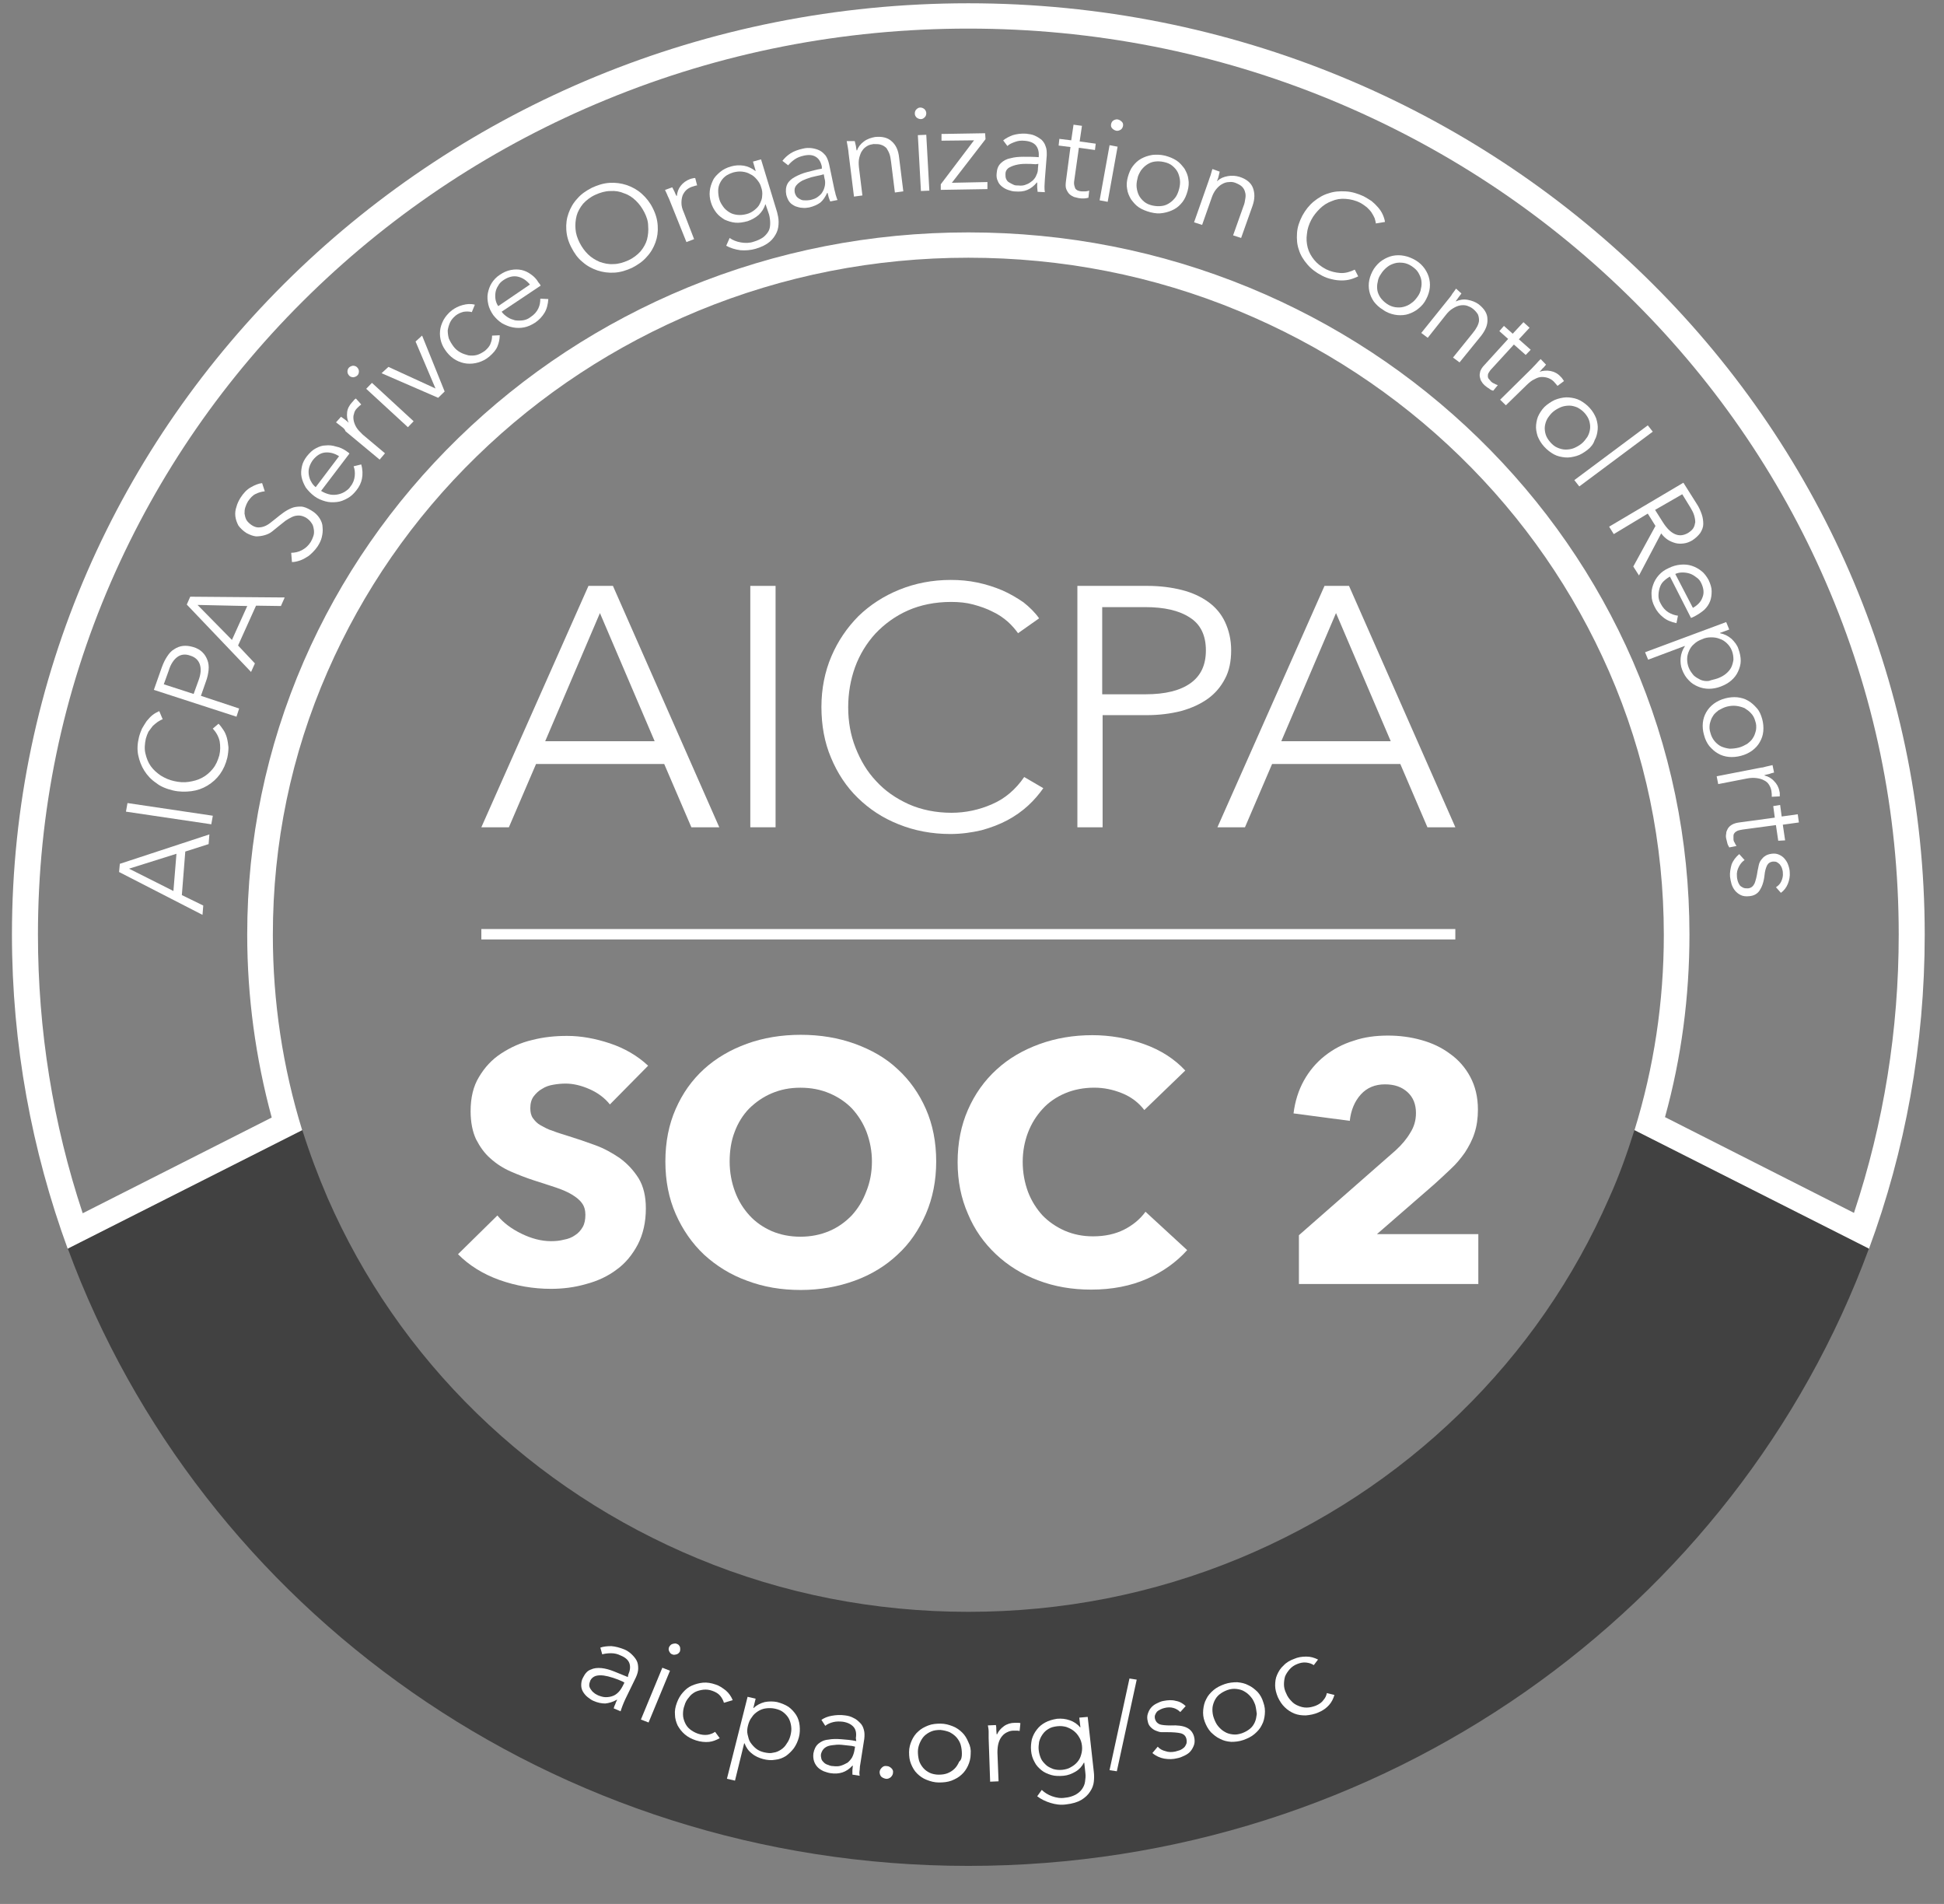 <svg width="48" height="47" viewBox="0 0 48 47" fill="none" xmlns="http://www.w3.org/2000/svg">
<rect x="0" y="0" width="48" height="47" fill="#808080" stroke="none"/>
<g clip-path="url(#clip0_4751_3641)">
<path d="M23.91 0.706C27.008 0.706 30.021 1.295 32.855 2.463C35.594 3.594 38.05 5.203 40.157 7.254C42.263 9.305 43.925 11.705 45.078 14.363C46.278 17.122 46.882 20.046 46.882 23.071C46.882 25.425 46.514 27.724 45.777 29.941L41.111 27.577C41.517 26.115 41.715 24.598 41.715 23.071C41.715 20.726 41.243 18.455 40.317 16.321C39.42 14.261 38.135 12.404 36.501 10.813C34.867 9.222 32.959 7.971 30.843 7.098C28.651 6.196 26.318 5.737 23.91 5.737C21.501 5.737 19.168 6.196 16.976 7.098C14.861 7.971 12.952 9.222 11.318 10.813C9.684 12.404 8.399 14.261 7.502 16.321C6.576 18.455 6.104 20.726 6.104 23.071C6.104 24.607 6.312 26.124 6.709 27.587L2.042 29.95C1.306 27.734 0.937 25.425 0.937 23.071C0.937 20.055 1.542 17.122 2.741 14.363C3.903 11.696 5.556 9.305 7.663 7.254C9.769 5.203 12.235 3.585 14.964 2.463C17.798 1.295 20.811 0.706 23.91 0.706ZM23.91 0.081C10.865 0.081 0.295 10.371 0.295 23.071C0.295 25.793 0.786 28.405 1.674 30.833L7.464 27.909C6.983 26.354 6.737 24.736 6.737 23.081C6.737 20.818 7.19 18.63 8.088 16.579C8.957 14.592 10.194 12.799 11.772 11.264C13.349 9.728 15.191 8.523 17.231 7.677C19.347 6.803 21.595 6.362 23.91 6.362C26.224 6.362 28.481 6.803 30.588 7.677C32.628 8.523 34.47 9.728 36.048 11.264C37.625 12.799 38.862 14.592 39.731 16.579C40.629 18.639 41.082 20.827 41.082 23.081C41.082 24.736 40.837 26.354 40.355 27.909L46.145 30.833C47.043 28.405 47.524 25.793 47.524 23.071C47.524 10.371 36.954 0.081 23.91 0.081Z" fill="white"/>
<path d="M23.91 46.061C34.159 46.061 42.878 39.706 46.146 30.823L40.356 27.898C40.176 28.469 39.978 29.03 39.732 29.572C38.863 31.559 37.626 33.352 36.048 34.888C34.471 36.423 32.629 37.628 30.589 38.474C28.473 39.348 26.225 39.789 23.91 39.789C21.596 39.789 19.339 39.348 17.232 38.474C15.192 37.628 13.35 36.423 11.772 34.888C10.195 33.352 8.958 31.559 8.089 29.572C7.852 29.02 7.645 28.469 7.465 27.898L1.675 30.823C4.943 39.706 13.662 46.061 23.91 46.061Z" fill="#414141"/>
<path d="M12.565 20.422H11.885L14.53 14.463H15.134L17.76 20.422H17.071L16.4 18.859H13.236L12.565 20.422ZM13.462 18.297H16.164L14.813 15.134L13.462 18.297Z" fill="white"/>
<path d="M18.526 20.422V14.463H19.15V20.422H18.526Z" fill="white"/>
<path d="M25.761 19.457C25.657 19.604 25.534 19.751 25.383 19.889C25.232 20.027 25.062 20.147 24.873 20.248C24.684 20.349 24.467 20.432 24.231 20.496C23.994 20.551 23.739 20.588 23.465 20.588C23.003 20.588 22.578 20.505 22.19 20.349C21.794 20.193 21.463 19.972 21.18 19.696C20.896 19.42 20.679 19.089 20.518 18.703C20.358 18.326 20.282 17.903 20.282 17.452C20.282 17.002 20.367 16.579 20.528 16.202C20.689 15.825 20.915 15.493 21.198 15.208C21.482 14.933 21.822 14.712 22.209 14.556C22.597 14.399 23.021 14.316 23.475 14.316C23.702 14.316 23.919 14.335 24.136 14.381C24.354 14.427 24.552 14.491 24.75 14.574C24.939 14.657 25.109 14.758 25.27 14.868C25.421 14.988 25.553 15.116 25.657 15.264L25.137 15.631C25.071 15.54 24.986 15.438 24.883 15.346C24.778 15.254 24.646 15.162 24.505 15.098C24.363 15.024 24.202 14.969 24.032 14.923C23.862 14.877 23.683 14.859 23.484 14.859C23.088 14.859 22.729 14.933 22.417 15.07C22.105 15.209 21.841 15.402 21.614 15.641C21.397 15.88 21.227 16.156 21.113 16.468C21 16.781 20.943 17.112 20.943 17.462C20.943 17.811 21 18.142 21.123 18.455C21.246 18.767 21.406 19.043 21.633 19.282C21.85 19.521 22.115 19.705 22.436 19.852C22.748 19.99 23.107 20.064 23.494 20.064C23.843 20.064 24.183 19.99 24.495 19.852C24.816 19.715 25.081 19.485 25.289 19.181L25.761 19.457Z" fill="white"/>
<path d="M26.602 14.463H28.33C28.642 14.463 28.925 14.5 29.18 14.564C29.435 14.628 29.653 14.73 29.832 14.858C30.012 14.987 30.153 15.153 30.248 15.355C30.342 15.557 30.399 15.787 30.399 16.054C30.399 16.32 30.352 16.56 30.248 16.753C30.144 16.955 30.002 17.12 29.823 17.249C29.643 17.378 29.426 17.479 29.161 17.553C28.906 17.617 28.623 17.654 28.311 17.654H27.225V20.422H26.602V14.463ZM28.283 17.139C28.774 17.139 29.142 17.047 29.398 16.863C29.653 16.679 29.775 16.412 29.775 16.054C29.775 15.686 29.643 15.41 29.379 15.245C29.114 15.07 28.746 14.987 28.273 14.987H27.215V17.139H28.283Z" fill="white"/>
<path d="M30.74 20.422H30.06L32.704 14.463H33.309L35.935 20.422H35.245L34.575 18.859H31.41L30.74 20.422ZM31.637 18.297H34.339L32.988 15.134L31.637 18.297Z" fill="white"/>
<path d="M15.059 27.264C14.936 27.108 14.766 26.979 14.558 26.887C14.35 26.795 14.152 26.749 13.963 26.749C13.868 26.749 13.764 26.759 13.661 26.777C13.557 26.795 13.472 26.823 13.387 26.878C13.302 26.924 13.236 26.988 13.179 27.062C13.122 27.136 13.094 27.237 13.094 27.356C13.094 27.457 13.113 27.54 13.16 27.605C13.207 27.669 13.264 27.733 13.349 27.779C13.434 27.825 13.528 27.881 13.651 27.917C13.764 27.963 13.897 28 14.038 28.046C14.246 28.11 14.463 28.184 14.69 28.267C14.917 28.349 15.115 28.46 15.304 28.589C15.493 28.727 15.644 28.892 15.767 29.085C15.89 29.287 15.947 29.536 15.947 29.83C15.947 30.17 15.88 30.465 15.748 30.722C15.616 30.97 15.446 31.182 15.229 31.338C15.011 31.504 14.756 31.623 14.473 31.697C14.19 31.78 13.897 31.816 13.604 31.816C13.169 31.816 12.744 31.743 12.329 31.596C11.922 31.449 11.582 31.237 11.309 30.961L12.281 30.005C12.433 30.189 12.631 30.336 12.877 30.455C13.122 30.575 13.368 30.639 13.604 30.639C13.717 30.639 13.821 30.63 13.925 30.602C14.029 30.584 14.123 30.547 14.199 30.492C14.274 30.446 14.341 30.373 14.388 30.29C14.435 30.207 14.454 30.106 14.454 29.986C14.454 29.876 14.426 29.775 14.369 29.701C14.312 29.619 14.227 29.554 14.123 29.49C14.02 29.426 13.887 29.37 13.727 29.315C13.566 29.26 13.387 29.205 13.188 29.14C12.99 29.076 12.801 29.002 12.612 28.92C12.423 28.837 12.253 28.727 12.111 28.598C11.96 28.469 11.847 28.303 11.752 28.119C11.668 27.936 11.62 27.706 11.62 27.43C11.62 27.099 11.686 26.814 11.828 26.584C11.97 26.345 12.149 26.152 12.376 26.005C12.603 25.857 12.858 25.738 13.141 25.673C13.424 25.6 13.708 25.572 14.001 25.572C14.35 25.572 14.7 25.637 15.059 25.756C15.418 25.876 15.739 26.06 16.003 26.308L15.059 27.264Z" fill="white"/>
<path d="M23.116 28.672C23.116 29.141 23.031 29.573 22.861 29.968C22.691 30.355 22.465 30.695 22.162 30.971C21.87 31.247 21.511 31.467 21.105 31.614C20.698 31.762 20.254 31.844 19.773 31.844C19.291 31.844 18.856 31.771 18.441 31.614C18.035 31.467 17.685 31.247 17.383 30.971C17.09 30.695 16.854 30.355 16.684 29.968C16.514 29.582 16.429 29.15 16.429 28.672C16.429 28.193 16.514 27.761 16.684 27.375C16.854 26.989 17.081 26.667 17.383 26.391C17.676 26.124 18.035 25.913 18.441 25.766C18.847 25.619 19.291 25.545 19.773 25.545C20.254 25.545 20.698 25.619 21.105 25.766C21.511 25.913 21.87 26.115 22.162 26.391C22.455 26.658 22.691 26.989 22.861 27.375C23.031 27.761 23.116 28.193 23.116 28.672ZM21.529 28.672C21.529 28.414 21.482 28.175 21.397 27.945C21.312 27.724 21.189 27.531 21.038 27.366C20.887 27.209 20.698 27.081 20.481 26.989C20.264 26.897 20.028 26.851 19.763 26.851C19.499 26.851 19.272 26.897 19.055 26.989C18.837 27.081 18.658 27.209 18.497 27.366C18.346 27.522 18.223 27.715 18.138 27.945C18.053 28.166 18.016 28.414 18.016 28.672C18.016 28.938 18.063 29.187 18.148 29.416C18.233 29.646 18.356 29.84 18.507 30.005C18.658 30.171 18.847 30.299 19.055 30.391C19.272 30.483 19.508 30.529 19.763 30.529C20.018 30.529 20.254 30.483 20.472 30.391C20.689 30.299 20.868 30.171 21.029 30.005C21.18 29.84 21.303 29.646 21.388 29.416C21.482 29.187 21.529 28.938 21.529 28.672Z" fill="white"/>
<path d="M28.321 31.568C27.924 31.743 27.462 31.835 26.942 31.835C26.47 31.835 26.035 31.761 25.629 31.605C25.233 31.457 24.883 31.237 24.59 30.961C24.297 30.685 24.061 30.354 23.901 29.968C23.731 29.581 23.645 29.159 23.645 28.689C23.645 28.211 23.731 27.779 23.901 27.393C24.071 27.006 24.307 26.675 24.609 26.4C24.911 26.124 25.261 25.922 25.667 25.774C26.073 25.627 26.508 25.554 26.971 25.554C27.405 25.554 27.83 25.627 28.246 25.774C28.661 25.922 29.002 26.142 29.266 26.427L28.255 27.402C28.113 27.218 27.934 27.08 27.707 26.988C27.48 26.896 27.254 26.85 27.018 26.85C26.763 26.85 26.517 26.896 26.3 26.988C26.083 27.08 25.894 27.209 25.743 27.375C25.591 27.54 25.469 27.733 25.384 27.954C25.299 28.175 25.252 28.423 25.252 28.68C25.252 28.947 25.299 29.195 25.384 29.425C25.469 29.646 25.591 29.839 25.743 30.005C25.894 30.161 26.083 30.29 26.29 30.381C26.508 30.474 26.734 30.52 26.989 30.52C27.282 30.52 27.537 30.464 27.755 30.354C27.972 30.244 28.151 30.096 28.284 29.913L29.313 30.86C29.049 31.154 28.718 31.393 28.321 31.568Z" fill="white"/>
<path d="M32.072 30.492L34.462 28.396C34.613 28.258 34.736 28.111 34.821 27.964C34.915 27.816 34.962 27.66 34.962 27.476C34.962 27.265 34.896 27.09 34.754 26.961C34.613 26.832 34.433 26.768 34.197 26.768C33.951 26.768 33.753 26.851 33.602 27.016C33.451 27.182 33.356 27.402 33.328 27.669L31.939 27.485C31.977 27.182 32.062 26.915 32.194 26.676C32.327 26.437 32.497 26.235 32.705 26.069C32.913 25.904 33.149 25.775 33.422 25.692C33.687 25.6 33.97 25.564 34.273 25.564C34.556 25.564 34.83 25.6 35.094 25.674C35.359 25.747 35.595 25.858 35.803 26.014C36.011 26.161 36.181 26.354 36.303 26.584C36.426 26.814 36.492 27.081 36.492 27.393C36.492 27.605 36.464 27.798 36.407 27.973C36.351 28.147 36.266 28.304 36.171 28.451C36.067 28.598 35.954 28.736 35.822 28.856C35.69 28.984 35.557 29.104 35.416 29.233L33.999 30.465H36.502V31.697H32.072V30.492Z" fill="white"/>
<path d="M35.934 22.934H11.885V23.191H35.934V22.934Z" fill="white"/>
<path d="M5.019 22.354L5 22.584L2.94 21.526L2.959 21.324L5.17 20.598L5.151 20.837L4.575 21.021L4.49 22.096L5.019 22.354ZM4.282 21.995L4.357 21.076L3.186 21.444L4.282 21.995Z" fill="white"/>
<path d="M5.255 20.137L5.217 20.348L3.11 20.036L3.148 19.824L5.255 20.137Z" fill="white"/>
<path d="M5.396 17.866C5.443 17.912 5.481 17.968 5.518 18.023C5.556 18.078 5.585 18.151 5.603 18.216C5.622 18.289 5.632 18.363 5.641 18.446C5.641 18.529 5.632 18.611 5.613 18.703C5.575 18.86 5.518 18.988 5.433 19.108C5.348 19.227 5.244 19.319 5.122 19.393C4.999 19.467 4.867 19.513 4.725 19.531C4.583 19.549 4.423 19.549 4.272 19.513C4.12 19.476 3.969 19.421 3.856 19.328C3.733 19.246 3.639 19.145 3.563 19.025C3.488 18.906 3.44 18.777 3.412 18.639C3.384 18.501 3.393 18.354 3.431 18.198C3.45 18.124 3.478 18.05 3.506 17.986C3.544 17.922 3.582 17.857 3.62 17.802C3.667 17.747 3.714 17.692 3.761 17.655C3.818 17.609 3.875 17.581 3.932 17.554L4.017 17.756C3.979 17.765 3.941 17.793 3.894 17.82C3.856 17.848 3.809 17.885 3.771 17.922C3.733 17.968 3.705 18.014 3.667 18.06C3.639 18.115 3.62 18.17 3.601 18.234C3.573 18.363 3.563 18.492 3.591 18.602C3.62 18.722 3.658 18.823 3.724 18.915C3.79 19.007 3.875 19.08 3.969 19.145C4.073 19.209 4.177 19.255 4.3 19.282C4.423 19.31 4.545 19.319 4.659 19.301C4.782 19.282 4.886 19.255 4.989 19.2C5.093 19.145 5.178 19.071 5.254 18.979C5.33 18.887 5.377 18.777 5.415 18.648C5.443 18.529 5.443 18.418 5.424 18.299C5.396 18.179 5.339 18.078 5.254 17.986L5.396 17.866Z" fill="white"/>
<path d="M3.799 17.03L3.997 16.469C4.035 16.368 4.073 16.285 4.129 16.202C4.177 16.129 4.233 16.064 4.299 16.028C4.366 15.982 4.441 15.954 4.517 15.945C4.592 15.936 4.677 15.945 4.772 15.973C4.866 16 4.942 16.046 4.998 16.101C5.055 16.156 5.093 16.221 5.121 16.294C5.15 16.368 5.159 16.451 5.15 16.543C5.14 16.635 5.121 16.727 5.083 16.828L4.961 17.177L5.905 17.49L5.839 17.692L3.799 17.03ZM4.781 17.131L4.904 16.791C4.961 16.635 4.97 16.506 4.932 16.395C4.895 16.294 4.819 16.221 4.696 16.184C4.573 16.138 4.46 16.156 4.375 16.221C4.29 16.285 4.214 16.395 4.167 16.552L4.044 16.892L4.781 17.131Z" fill="white"/>
<path d="M6.294 16.377L6.199 16.588L4.612 14.924L4.697 14.73L7.03 14.749L6.936 14.96L6.322 14.951L5.878 15.935L6.294 16.377ZM5.727 15.797L6.105 14.96L4.877 14.933L5.727 15.797Z" fill="white"/>
<path d="M6.538 12.128C6.463 12.137 6.387 12.156 6.312 12.193C6.236 12.229 6.18 12.294 6.123 12.376C6.095 12.422 6.076 12.468 6.057 12.524C6.038 12.579 6.038 12.634 6.038 12.68C6.047 12.735 6.057 12.781 6.085 12.836C6.113 12.882 6.161 12.928 6.217 12.965C6.274 13.002 6.331 13.02 6.378 13.02C6.425 13.02 6.482 13.011 6.529 12.992C6.576 12.974 6.624 12.947 6.671 12.91C6.718 12.873 6.765 12.836 6.812 12.799C6.869 12.753 6.935 12.698 7.001 12.652C7.067 12.606 7.134 12.569 7.2 12.542C7.266 12.514 7.341 12.505 7.426 12.505C7.502 12.505 7.587 12.542 7.681 12.597C7.776 12.652 7.842 12.717 7.889 12.79C7.936 12.864 7.965 12.937 7.965 13.02C7.974 13.103 7.965 13.177 7.946 13.259C7.927 13.342 7.889 13.415 7.842 13.489C7.804 13.544 7.766 13.59 7.719 13.636C7.672 13.682 7.625 13.728 7.568 13.756C7.511 13.793 7.455 13.82 7.398 13.839C7.341 13.857 7.275 13.875 7.209 13.875L7.19 13.646C7.275 13.646 7.37 13.627 7.455 13.581C7.54 13.535 7.615 13.471 7.672 13.379C7.7 13.333 7.719 13.287 7.738 13.232C7.757 13.177 7.757 13.121 7.748 13.066C7.738 13.011 7.729 12.956 7.691 12.91C7.663 12.864 7.615 12.818 7.559 12.781C7.492 12.744 7.436 12.726 7.379 12.726C7.322 12.726 7.266 12.735 7.209 12.763C7.152 12.79 7.105 12.818 7.049 12.855C7.001 12.891 6.945 12.937 6.888 12.983C6.831 13.029 6.775 13.075 6.718 13.121C6.661 13.167 6.595 13.195 6.529 13.213C6.463 13.232 6.387 13.241 6.321 13.241C6.246 13.232 6.17 13.204 6.085 13.158C6 13.103 5.934 13.039 5.887 12.974C5.849 12.901 5.821 12.827 5.811 12.744C5.802 12.662 5.811 12.588 5.84 12.505C5.858 12.431 5.896 12.358 5.934 12.294C6.01 12.174 6.095 12.082 6.198 12.027C6.293 11.972 6.387 11.935 6.472 11.926L6.538 12.128Z" fill="white"/>
<path d="M8.551 11.134C8.56 11.143 8.57 11.152 8.589 11.161C8.598 11.17 8.617 11.18 8.627 11.198L7.928 12.118C7.984 12.154 8.05 12.182 8.117 12.2C8.183 12.219 8.249 12.219 8.315 12.21C8.381 12.2 8.438 12.182 8.504 12.145C8.56 12.108 8.617 12.072 8.655 12.007C8.721 11.925 8.749 11.842 8.759 11.75C8.768 11.658 8.759 11.584 8.731 11.511L8.919 11.465C8.957 11.593 8.957 11.713 8.938 11.814C8.919 11.915 8.872 12.016 8.797 12.108C8.731 12.191 8.664 12.255 8.579 12.301C8.494 12.348 8.409 12.384 8.315 12.393C8.22 12.403 8.126 12.403 8.031 12.375C7.937 12.348 7.843 12.311 7.758 12.246C7.673 12.182 7.606 12.108 7.55 12.035C7.503 11.952 7.465 11.869 7.446 11.777C7.427 11.685 7.436 11.603 7.455 11.511C7.474 11.419 7.521 11.336 7.578 11.262C7.644 11.18 7.72 11.106 7.795 11.069C7.88 11.023 7.956 10.996 8.041 10.996C8.126 10.986 8.211 10.996 8.296 11.023C8.39 11.042 8.466 11.078 8.551 11.134ZM8.372 11.262C8.258 11.189 8.145 11.161 8.031 11.17C7.918 11.18 7.814 11.244 7.72 11.364C7.682 11.419 7.654 11.474 7.635 11.538C7.616 11.603 7.616 11.658 7.625 11.722C7.635 11.787 7.654 11.842 7.682 11.888C7.71 11.943 7.748 11.989 7.795 12.026L8.372 11.262Z" fill="white"/>
<path d="M8.429 10.528C8.382 10.491 8.335 10.454 8.297 10.426L8.42 10.288C8.448 10.307 8.486 10.335 8.524 10.362C8.561 10.39 8.59 10.417 8.609 10.436C8.571 10.353 8.561 10.27 8.571 10.178C8.58 10.086 8.627 10.003 8.694 9.93C8.712 9.911 8.731 9.893 8.741 9.875C8.76 9.856 8.769 9.847 8.788 9.838L8.92 9.985C8.911 9.994 8.892 10.003 8.873 10.022C8.854 10.04 8.835 10.059 8.816 10.077C8.779 10.114 8.75 10.16 8.741 10.215C8.722 10.261 8.722 10.316 8.731 10.371C8.741 10.426 8.76 10.482 8.797 10.546C8.835 10.61 8.892 10.665 8.958 10.73L9.506 11.19L9.374 11.346L8.533 10.647C8.514 10.592 8.476 10.564 8.429 10.528Z" fill="white"/>
<path d="M8.815 9.065C8.844 9.093 8.862 9.129 8.862 9.166C8.862 9.203 8.853 9.24 8.825 9.267C8.796 9.295 8.768 9.304 8.73 9.313C8.692 9.313 8.655 9.304 8.626 9.277C8.598 9.249 8.579 9.212 8.579 9.175C8.579 9.139 8.589 9.102 8.617 9.074C8.645 9.047 8.674 9.037 8.711 9.028C8.749 9.028 8.787 9.037 8.815 9.065ZM10.213 10.399L10.072 10.546L9.042 9.598L9.184 9.451L10.213 10.399Z" fill="white"/>
<path d="M10.979 9.664L10.819 9.82L9.421 9.213L9.591 9.057L10.753 9.59L10.261 8.431L10.422 8.284L10.979 9.664Z" fill="white"/>
<path d="M11.65 7.705C11.593 7.687 11.518 7.687 11.451 7.696C11.376 7.715 11.31 7.742 11.253 7.788C11.187 7.843 11.14 7.899 11.111 7.963C11.083 8.027 11.064 8.092 11.055 8.156C11.055 8.22 11.064 8.294 11.083 8.358C11.111 8.423 11.149 8.487 11.196 8.551C11.244 8.616 11.3 8.662 11.367 8.699C11.432 8.735 11.499 8.754 11.565 8.772C11.631 8.781 11.707 8.781 11.773 8.763C11.839 8.745 11.905 8.708 11.971 8.662C12.037 8.607 12.094 8.542 12.113 8.478C12.141 8.414 12.15 8.349 12.15 8.285L12.339 8.276C12.339 8.368 12.32 8.46 12.283 8.551C12.245 8.643 12.179 8.717 12.084 8.8C11.999 8.873 11.905 8.919 11.81 8.947C11.716 8.975 11.621 8.984 11.527 8.975C11.433 8.965 11.348 8.938 11.263 8.892C11.178 8.846 11.102 8.781 11.036 8.699C10.97 8.616 10.922 8.533 10.894 8.441C10.866 8.349 10.856 8.257 10.866 8.165C10.875 8.073 10.904 7.991 10.951 7.899C10.998 7.816 11.064 7.733 11.159 7.659C11.234 7.604 11.319 7.558 11.423 7.531C11.527 7.503 11.621 7.494 11.725 7.522L11.65 7.705Z" fill="white"/>
<path d="M13.293 6.969C13.303 6.978 13.312 6.996 13.322 7.005C13.331 7.015 13.341 7.033 13.35 7.051L12.386 7.695C12.424 7.75 12.481 7.796 12.538 7.833C12.594 7.87 12.651 7.888 12.717 7.907C12.783 7.916 12.849 7.916 12.915 7.907C12.982 7.897 13.048 7.87 13.104 7.824C13.189 7.769 13.255 7.695 13.293 7.612C13.331 7.53 13.341 7.456 13.341 7.373L13.539 7.382C13.53 7.511 13.501 7.631 13.444 7.723C13.388 7.815 13.312 7.897 13.218 7.962C13.133 8.017 13.038 8.063 12.944 8.081C12.849 8.1 12.755 8.1 12.66 8.081C12.566 8.063 12.481 8.026 12.396 7.98C12.311 7.925 12.245 7.861 12.179 7.778C12.122 7.695 12.075 7.603 12.056 7.511C12.037 7.419 12.027 7.327 12.046 7.235C12.065 7.143 12.094 7.061 12.141 6.987C12.188 6.913 12.254 6.84 12.339 6.785C12.434 6.72 12.519 6.684 12.613 6.665C12.708 6.647 12.793 6.647 12.878 6.665C12.963 6.684 13.038 6.72 13.114 6.776C13.18 6.822 13.246 6.886 13.293 6.969ZM13.085 7.024C13.001 6.923 12.906 6.858 12.793 6.831C12.679 6.803 12.557 6.831 12.434 6.913C12.377 6.95 12.33 6.996 12.302 7.051C12.264 7.107 12.245 7.162 12.235 7.217C12.226 7.272 12.226 7.336 12.235 7.392C12.245 7.447 12.264 7.502 12.302 7.557L13.085 7.024Z" fill="white"/>
<path d="M16.118 5.139C16.193 5.286 16.231 5.424 16.24 5.572C16.25 5.719 16.231 5.857 16.184 5.985C16.137 6.114 16.07 6.234 15.966 6.344C15.872 6.454 15.749 6.537 15.607 6.611C15.466 6.675 15.324 6.721 15.173 6.73C15.022 6.739 14.89 6.721 14.748 6.675C14.616 6.629 14.493 6.565 14.38 6.464C14.266 6.372 14.181 6.252 14.106 6.105C14.03 5.958 13.992 5.82 13.983 5.673C13.973 5.526 13.992 5.388 14.04 5.259C14.087 5.13 14.153 5.011 14.257 4.9C14.351 4.79 14.474 4.707 14.616 4.634C14.757 4.569 14.899 4.523 15.05 4.514C15.201 4.505 15.334 4.523 15.475 4.569C15.607 4.615 15.73 4.68 15.844 4.781C15.957 4.882 16.051 5.001 16.118 5.139ZM15.91 5.241C15.853 5.13 15.787 5.038 15.702 4.955C15.617 4.873 15.523 4.808 15.409 4.772C15.305 4.726 15.192 4.707 15.069 4.716C14.946 4.716 14.823 4.753 14.701 4.808C14.578 4.863 14.474 4.946 14.398 5.029C14.323 5.121 14.266 5.222 14.238 5.323C14.21 5.434 14.2 5.544 14.21 5.654C14.219 5.774 14.257 5.884 14.313 5.995C14.37 6.105 14.436 6.197 14.521 6.28C14.606 6.362 14.701 6.418 14.805 6.464C14.909 6.5 15.022 6.528 15.145 6.519C15.268 6.519 15.39 6.482 15.513 6.427C15.636 6.372 15.74 6.289 15.815 6.206C15.891 6.114 15.948 6.013 15.976 5.912C16.004 5.801 16.014 5.691 16.004 5.581C16.004 5.461 15.966 5.351 15.91 5.241Z" fill="white"/>
<path d="M16.486 4.836C16.467 4.781 16.439 4.735 16.42 4.689L16.599 4.624C16.618 4.661 16.637 4.698 16.656 4.735C16.675 4.781 16.684 4.808 16.703 4.836H16.713C16.722 4.744 16.75 4.661 16.807 4.588C16.864 4.514 16.939 4.459 17.034 4.422C17.062 4.413 17.081 4.404 17.1 4.404C17.119 4.395 17.138 4.395 17.166 4.395L17.213 4.578C17.204 4.578 17.185 4.578 17.157 4.588C17.128 4.597 17.1 4.606 17.072 4.615C17.024 4.634 16.977 4.661 16.939 4.698C16.902 4.735 16.873 4.781 16.854 4.827C16.835 4.882 16.826 4.937 16.826 5.011C16.826 5.084 16.845 5.158 16.883 5.241L17.138 5.903L16.949 5.976L16.543 4.965C16.533 4.937 16.514 4.891 16.486 4.836Z" fill="white"/>
<path d="M18.016 5.874C18.092 5.929 18.186 5.966 18.29 5.984C18.394 6.003 18.507 6.003 18.611 5.966C18.706 5.938 18.781 5.902 18.847 5.856C18.904 5.81 18.951 5.754 18.98 5.699C19.008 5.644 19.017 5.58 19.017 5.506C19.017 5.442 19.008 5.368 18.989 5.295L18.904 5.046H18.895C18.866 5.147 18.81 5.23 18.734 5.304C18.649 5.377 18.564 5.423 18.46 5.46C18.356 5.488 18.252 5.506 18.158 5.497C18.063 5.488 17.979 5.46 17.893 5.423C17.818 5.377 17.742 5.322 17.686 5.249C17.629 5.175 17.582 5.092 17.553 4.991C17.525 4.899 17.515 4.807 17.525 4.715C17.535 4.623 17.563 4.541 17.601 4.458C17.638 4.375 17.704 4.311 17.78 4.246C17.856 4.182 17.95 4.136 18.054 4.108C18.148 4.081 18.252 4.072 18.366 4.09C18.47 4.108 18.564 4.154 18.649 4.219H18.659L18.592 3.989L18.791 3.934L19.188 5.239C19.206 5.313 19.225 5.387 19.225 5.479C19.225 5.561 19.216 5.653 19.178 5.736C19.14 5.819 19.084 5.902 19.008 5.966C18.923 6.039 18.81 6.095 18.659 6.141C18.536 6.177 18.404 6.187 18.281 6.177C18.148 6.159 18.035 6.122 17.931 6.067L18.016 5.874ZM17.761 4.918C17.78 4.991 17.818 5.046 17.856 5.101C17.893 5.157 17.95 5.203 18.007 5.239C18.063 5.276 18.13 5.295 18.205 5.304C18.281 5.313 18.356 5.304 18.432 5.285C18.507 5.267 18.573 5.23 18.63 5.184C18.687 5.138 18.734 5.092 18.762 5.028C18.791 4.964 18.819 4.908 18.819 4.835C18.829 4.761 18.819 4.688 18.791 4.614C18.772 4.541 18.734 4.485 18.687 4.43C18.64 4.375 18.592 4.329 18.526 4.301C18.47 4.265 18.404 4.246 18.328 4.237C18.252 4.228 18.186 4.237 18.111 4.255C18.026 4.283 17.959 4.311 17.903 4.357C17.846 4.403 17.808 4.458 17.78 4.513C17.752 4.568 17.733 4.633 17.733 4.706C17.733 4.78 17.742 4.853 17.761 4.918Z" fill="white"/>
<path d="M20.292 4.109C20.264 3.989 20.217 3.916 20.141 3.87C20.066 3.824 19.971 3.815 19.848 3.842C19.763 3.861 19.688 3.888 19.622 3.934C19.555 3.98 19.508 4.026 19.461 4.081L19.319 3.971C19.367 3.907 19.433 3.842 19.518 3.787C19.603 3.732 19.707 3.695 19.829 3.668C19.905 3.649 19.981 3.649 20.047 3.658C20.113 3.668 20.179 3.686 20.236 3.714C20.292 3.741 20.34 3.787 20.387 3.842C20.424 3.897 20.453 3.971 20.472 4.054L20.595 4.642C20.604 4.698 20.623 4.744 20.632 4.799C20.651 4.854 20.661 4.9 20.68 4.937L20.5 4.973C20.491 4.946 20.472 4.909 20.462 4.872C20.453 4.835 20.444 4.799 20.434 4.762H20.424C20.377 4.863 20.321 4.946 20.255 5.001C20.179 5.056 20.094 5.093 19.981 5.121C19.924 5.13 19.867 5.139 19.811 5.13C19.754 5.13 19.697 5.111 19.641 5.093C19.584 5.065 19.537 5.038 19.499 4.992C19.461 4.946 19.433 4.881 19.414 4.808C19.395 4.707 19.404 4.615 19.442 4.541C19.48 4.468 19.546 4.412 19.631 4.366C19.716 4.321 19.82 4.275 19.933 4.247C20.047 4.219 20.17 4.183 20.292 4.164V4.109ZM20.273 4.321C20.188 4.339 20.103 4.357 20.028 4.376C19.943 4.403 19.867 4.431 19.811 4.458C19.745 4.495 19.697 4.532 19.66 4.578C19.622 4.624 19.612 4.679 19.622 4.744C19.631 4.79 19.65 4.826 19.678 4.863C19.707 4.891 19.735 4.909 19.773 4.927C19.811 4.946 19.848 4.946 19.886 4.946C19.924 4.946 19.962 4.946 20.009 4.937C20.084 4.918 20.141 4.9 20.188 4.863C20.236 4.826 20.283 4.79 20.311 4.734C20.34 4.688 20.358 4.633 20.368 4.578C20.377 4.523 20.377 4.458 20.358 4.403L20.34 4.302L20.273 4.321Z" fill="white"/>
<path d="M21.105 3.483C21.114 3.519 21.123 3.556 21.133 3.602C21.142 3.648 21.142 3.685 21.152 3.713H21.161C21.189 3.63 21.246 3.556 21.331 3.492C21.416 3.428 21.511 3.4 21.605 3.382C21.785 3.363 21.926 3.4 22.021 3.492C22.125 3.584 22.181 3.713 22.2 3.887L22.304 4.724L22.096 4.752L22.002 3.998C21.992 3.924 21.983 3.86 21.964 3.805C21.945 3.749 21.917 3.703 21.889 3.657C21.851 3.621 21.813 3.593 21.756 3.575C21.709 3.556 21.643 3.556 21.567 3.556C21.511 3.565 21.463 3.575 21.416 3.602C21.369 3.63 21.322 3.667 21.294 3.713C21.256 3.759 21.237 3.823 21.218 3.887C21.199 3.961 21.199 4.034 21.208 4.126L21.294 4.825L21.086 4.853L20.953 3.786C20.953 3.749 20.944 3.703 20.934 3.639C20.925 3.584 20.916 3.529 20.906 3.483H21.105Z" fill="white"/>
<path d="M22.871 2.793C22.871 2.83 22.862 2.867 22.833 2.894C22.805 2.922 22.777 2.94 22.739 2.94C22.701 2.94 22.673 2.931 22.635 2.904C22.607 2.876 22.588 2.848 22.588 2.802C22.588 2.766 22.597 2.729 22.626 2.701C22.654 2.674 22.682 2.655 22.72 2.655C22.758 2.655 22.786 2.664 22.824 2.692C22.852 2.72 22.871 2.756 22.871 2.793ZM22.947 4.706L22.739 4.715L22.663 3.336L22.871 3.327L22.947 4.706Z" fill="white"/>
<path d="M24.334 3.436L23.503 4.512L24.381 4.494V4.668L23.229 4.687V4.549L24.05 3.464L23.247 3.473V3.307L24.324 3.289L24.334 3.436Z" fill="white"/>
<path d="M25.648 3.861C25.657 3.742 25.629 3.65 25.573 3.585C25.516 3.521 25.421 3.484 25.299 3.475C25.213 3.466 25.138 3.475 25.062 3.503C24.987 3.53 24.921 3.558 24.874 3.604L24.77 3.466C24.836 3.411 24.911 3.374 25.006 3.337C25.1 3.309 25.213 3.291 25.336 3.3C25.412 3.309 25.488 3.319 25.544 3.346C25.61 3.374 25.667 3.411 25.714 3.447C25.761 3.493 25.799 3.549 25.818 3.613C25.846 3.677 25.846 3.751 25.846 3.834L25.799 4.431C25.799 4.487 25.79 4.542 25.79 4.597C25.79 4.652 25.79 4.698 25.799 4.744L25.62 4.735C25.62 4.698 25.61 4.661 25.61 4.624C25.61 4.588 25.61 4.551 25.61 4.505H25.601C25.525 4.597 25.45 4.652 25.364 4.689C25.279 4.726 25.185 4.735 25.062 4.726C25.006 4.726 24.949 4.707 24.892 4.689C24.836 4.67 24.788 4.643 24.741 4.606C24.694 4.569 24.656 4.523 24.637 4.468C24.609 4.413 24.6 4.349 24.609 4.275C24.618 4.165 24.647 4.091 24.713 4.027C24.77 3.972 24.845 3.926 24.949 3.907C25.043 3.88 25.148 3.87 25.27 3.87C25.393 3.87 25.516 3.87 25.648 3.88V3.861ZM25.573 4.054C25.488 4.045 25.402 4.045 25.317 4.045C25.232 4.045 25.157 4.054 25.081 4.073C25.006 4.091 24.949 4.119 24.902 4.146C24.855 4.183 24.826 4.229 24.826 4.293C24.826 4.339 24.826 4.385 24.845 4.422C24.864 4.459 24.883 4.487 24.921 4.505C24.949 4.523 24.987 4.542 25.025 4.56C25.062 4.579 25.1 4.579 25.148 4.579C25.223 4.588 25.289 4.579 25.346 4.551C25.402 4.533 25.45 4.496 25.497 4.459C25.535 4.422 25.573 4.376 25.591 4.321C25.62 4.266 25.629 4.211 25.629 4.146L25.639 4.045L25.573 4.054Z" fill="white"/>
<path d="M27.036 3.703L26.639 3.648L26.526 4.448C26.517 4.504 26.517 4.54 26.526 4.577C26.535 4.614 26.545 4.641 26.554 4.66C26.573 4.678 26.592 4.697 26.62 4.706C26.649 4.715 26.677 4.724 26.705 4.724C26.734 4.724 26.762 4.724 26.8 4.724C26.828 4.724 26.866 4.715 26.894 4.706L26.875 4.881C26.837 4.89 26.8 4.899 26.762 4.899C26.724 4.899 26.677 4.899 26.63 4.89C26.592 4.881 26.554 4.871 26.517 4.862C26.479 4.844 26.441 4.825 26.403 4.789C26.375 4.761 26.347 4.715 26.328 4.669C26.309 4.623 26.309 4.559 26.318 4.485L26.431 3.63L26.139 3.593L26.157 3.428L26.45 3.464L26.507 3.078L26.715 3.106L26.658 3.492L27.055 3.547L27.036 3.703Z" fill="white"/>
<path d="M27.35 4.982L27.151 4.945L27.397 3.584L27.595 3.621L27.35 4.982ZM27.728 3.115C27.718 3.152 27.699 3.189 27.662 3.207C27.624 3.226 27.595 3.235 27.558 3.226C27.52 3.217 27.491 3.198 27.463 3.171C27.435 3.143 27.425 3.106 27.435 3.06C27.444 3.023 27.463 2.987 27.501 2.968C27.539 2.95 27.567 2.941 27.605 2.95C27.643 2.959 27.671 2.978 27.699 3.005C27.728 3.033 27.737 3.069 27.728 3.115Z" fill="white"/>
<path d="M29.323 4.716C29.294 4.817 29.257 4.909 29.2 4.983C29.143 5.056 29.077 5.121 28.992 5.166C28.907 5.212 28.822 5.24 28.718 5.258C28.614 5.277 28.52 5.268 28.406 5.24C28.302 5.212 28.208 5.176 28.123 5.121C28.038 5.065 27.981 4.992 27.925 4.918C27.878 4.835 27.84 4.753 27.83 4.661C27.811 4.569 27.821 4.468 27.849 4.366C27.878 4.265 27.915 4.173 27.972 4.1C28.029 4.026 28.095 3.962 28.18 3.916C28.265 3.87 28.35 3.842 28.454 3.824C28.548 3.815 28.652 3.815 28.765 3.842C28.869 3.87 28.964 3.907 29.049 3.962C29.134 4.017 29.19 4.091 29.247 4.164C29.294 4.247 29.332 4.33 29.342 4.422C29.36 4.514 29.351 4.615 29.323 4.716ZM29.115 4.661C29.134 4.587 29.143 4.514 29.134 4.44C29.124 4.366 29.105 4.302 29.077 4.247C29.049 4.192 29.001 4.137 28.945 4.091C28.888 4.045 28.822 4.017 28.737 3.999C28.652 3.98 28.576 3.98 28.51 3.989C28.435 3.999 28.378 4.026 28.321 4.063C28.265 4.1 28.218 4.146 28.17 4.21C28.133 4.274 28.095 4.339 28.085 4.412C28.066 4.486 28.057 4.56 28.066 4.633C28.076 4.707 28.095 4.771 28.123 4.826C28.151 4.881 28.199 4.937 28.255 4.983C28.312 5.029 28.378 5.056 28.463 5.075C28.548 5.093 28.624 5.093 28.69 5.084C28.765 5.075 28.822 5.047 28.879 5.01C28.935 4.973 28.983 4.927 29.03 4.863C29.068 4.808 29.096 4.734 29.115 4.661Z" fill="white"/>
<path d="M30.116 4.237C30.107 4.274 30.097 4.311 30.088 4.357C30.078 4.403 30.06 4.44 30.05 4.467H30.06C30.126 4.403 30.211 4.366 30.315 4.348C30.419 4.329 30.513 4.338 30.608 4.366C30.777 4.421 30.891 4.513 30.938 4.642C30.985 4.771 30.985 4.909 30.929 5.074L30.645 5.874L30.447 5.81L30.702 5.092C30.73 5.028 30.74 4.964 30.749 4.899C30.759 4.844 30.759 4.789 30.74 4.734C30.73 4.688 30.702 4.642 30.664 4.605C30.626 4.568 30.57 4.541 30.503 4.513C30.456 4.495 30.4 4.486 30.343 4.495C30.287 4.495 30.23 4.513 30.182 4.541C30.126 4.568 30.078 4.614 30.031 4.669C29.984 4.725 29.946 4.798 29.918 4.881L29.682 5.552L29.483 5.488L29.842 4.467C29.852 4.43 29.871 4.384 29.89 4.329C29.909 4.274 29.918 4.219 29.937 4.173L30.116 4.237Z" fill="white"/>
<path d="M33.536 6.822C33.479 6.849 33.413 6.877 33.347 6.895C33.281 6.914 33.205 6.923 33.13 6.923C33.054 6.923 32.969 6.914 32.894 6.895C32.809 6.877 32.724 6.849 32.639 6.803C32.497 6.73 32.374 6.638 32.28 6.527C32.185 6.417 32.11 6.297 32.072 6.169C32.025 6.04 32.015 5.902 32.025 5.755C32.034 5.608 32.081 5.47 32.157 5.323C32.233 5.185 32.327 5.065 32.44 4.973C32.554 4.881 32.676 4.808 32.809 4.771C32.941 4.725 33.083 4.716 33.234 4.725C33.385 4.734 33.527 4.78 33.668 4.844C33.734 4.881 33.8 4.918 33.867 4.964C33.923 5.01 33.98 5.065 34.027 5.12C34.075 5.176 34.112 5.231 34.141 5.295C34.169 5.359 34.188 5.415 34.197 5.479L33.971 5.516C33.971 5.479 33.952 5.433 33.942 5.387C33.923 5.341 33.895 5.295 33.867 5.249C33.838 5.203 33.791 5.157 33.753 5.12C33.706 5.084 33.659 5.047 33.593 5.01C33.47 4.946 33.347 4.918 33.224 4.909C33.102 4.9 32.988 4.918 32.884 4.964C32.78 5.001 32.676 5.065 32.592 5.148C32.507 5.231 32.431 5.323 32.374 5.433C32.318 5.543 32.28 5.654 32.27 5.773C32.252 5.893 32.261 6.003 32.289 6.113C32.318 6.224 32.374 6.325 32.45 6.417C32.525 6.509 32.62 6.582 32.742 6.647C32.856 6.702 32.969 6.73 33.092 6.739C33.215 6.748 33.338 6.711 33.451 6.656L33.536 6.822Z" fill="white"/>
<path d="M35.18 7.446C35.123 7.538 35.047 7.602 34.972 7.657C34.887 7.712 34.802 7.749 34.717 7.768C34.622 7.786 34.528 7.786 34.433 7.768C34.339 7.749 34.235 7.712 34.15 7.648C34.056 7.593 33.98 7.519 33.923 7.446C33.867 7.363 33.829 7.28 33.81 7.188C33.791 7.096 33.791 7.004 33.81 6.912C33.829 6.82 33.867 6.728 33.923 6.636C33.98 6.554 34.046 6.48 34.131 6.425C34.216 6.37 34.301 6.333 34.386 6.315C34.481 6.296 34.575 6.296 34.67 6.315C34.764 6.333 34.859 6.37 34.953 6.425C35.047 6.48 35.123 6.554 35.18 6.636C35.236 6.719 35.274 6.802 35.293 6.894C35.312 6.986 35.312 7.078 35.293 7.17C35.274 7.262 35.236 7.354 35.18 7.446ZM35 7.326C35.047 7.262 35.076 7.197 35.085 7.124C35.104 7.05 35.104 6.986 35.095 6.921C35.085 6.857 35.057 6.793 35.019 6.728C34.981 6.664 34.925 6.618 34.859 6.572C34.792 6.526 34.717 6.498 34.651 6.489C34.575 6.48 34.509 6.48 34.443 6.498C34.377 6.517 34.311 6.544 34.254 6.59C34.197 6.636 34.141 6.692 34.103 6.756C34.056 6.82 34.027 6.885 34.018 6.958C33.999 7.032 33.999 7.096 34.008 7.161C34.018 7.225 34.046 7.289 34.084 7.345C34.122 7.4 34.178 7.455 34.245 7.501C34.311 7.547 34.386 7.574 34.453 7.584C34.528 7.593 34.594 7.593 34.66 7.574C34.726 7.556 34.792 7.528 34.849 7.482C34.906 7.446 34.953 7.391 35 7.326Z" fill="white"/>
<path d="M36.085 7.245C36.066 7.272 36.038 7.309 36.009 7.346C35.981 7.382 35.962 7.41 35.943 7.438H35.952C36.038 7.401 36.132 7.382 36.236 7.401C36.34 7.419 36.434 7.456 36.51 7.511C36.651 7.622 36.727 7.741 36.727 7.879C36.736 8.017 36.68 8.146 36.576 8.284L36.038 8.946L35.877 8.826L36.359 8.229C36.406 8.173 36.443 8.118 36.472 8.063C36.5 8.008 36.519 7.953 36.519 7.907C36.519 7.852 36.51 7.806 36.491 7.76C36.462 7.714 36.425 7.668 36.368 7.622C36.321 7.585 36.274 7.566 36.226 7.548C36.169 7.53 36.113 7.53 36.056 7.539C36 7.548 35.933 7.576 35.877 7.612C35.811 7.649 35.754 7.704 35.697 7.778L35.253 8.339L35.093 8.219L35.773 7.373C35.792 7.346 35.83 7.309 35.858 7.254C35.896 7.208 35.924 7.162 35.952 7.125L36.085 7.245Z" fill="white"/>
<path d="M37.672 8.762L37.38 8.505L36.832 9.103C36.794 9.139 36.775 9.176 36.756 9.204C36.737 9.231 36.737 9.268 36.737 9.287C36.737 9.314 36.747 9.342 36.766 9.36C36.785 9.378 36.803 9.406 36.822 9.425C36.841 9.443 36.87 9.461 36.898 9.47C36.926 9.489 36.955 9.498 36.983 9.507L36.87 9.645C36.832 9.636 36.794 9.618 36.766 9.59C36.728 9.572 36.7 9.544 36.662 9.516C36.634 9.489 36.605 9.461 36.586 9.425C36.558 9.388 36.549 9.351 36.539 9.305C36.529 9.259 36.539 9.213 36.549 9.167C36.567 9.121 36.596 9.066 36.652 9.011L37.238 8.367L37.021 8.174L37.134 8.045L37.351 8.238L37.616 7.953L37.767 8.091L37.503 8.376L37.795 8.634L37.672 8.762Z" fill="white"/>
<path d="M37.928 8.984C37.966 8.938 38.004 8.901 38.041 8.864L38.174 9.002C38.145 9.03 38.126 9.067 38.089 9.094C38.06 9.131 38.032 9.159 38.013 9.177C38.098 9.149 38.192 9.14 38.287 9.159C38.381 9.177 38.466 9.223 38.532 9.297C38.551 9.315 38.57 9.333 38.58 9.352C38.589 9.37 38.608 9.388 38.617 9.407L38.457 9.526C38.447 9.517 38.438 9.499 38.419 9.48C38.4 9.462 38.381 9.434 38.362 9.416C38.325 9.379 38.278 9.352 38.23 9.333C38.183 9.315 38.126 9.306 38.069 9.306C38.013 9.306 37.956 9.324 37.89 9.361C37.824 9.388 37.758 9.444 37.692 9.508L37.182 10.005L37.04 9.867L37.815 9.103C37.852 9.067 37.881 9.03 37.928 8.984Z" fill="white"/>
<path d="M39.194 11.108C39.109 11.172 39.024 11.227 38.929 11.255C38.835 11.282 38.74 11.301 38.646 11.292C38.551 11.282 38.457 11.264 38.372 11.218C38.287 11.172 38.202 11.108 38.127 11.025C38.051 10.942 38.004 10.859 37.966 10.767C37.938 10.675 37.919 10.583 37.928 10.492C37.938 10.399 37.956 10.308 38.004 10.225C38.051 10.142 38.108 10.059 38.193 9.995C38.278 9.931 38.363 9.875 38.457 9.848C38.551 9.82 38.646 9.802 38.74 9.811C38.835 9.82 38.929 9.839 39.014 9.885C39.099 9.931 39.184 9.995 39.251 10.069C39.326 10.151 39.373 10.234 39.411 10.326C39.44 10.418 39.458 10.51 39.449 10.602C39.44 10.694 39.421 10.786 39.373 10.868C39.345 10.96 39.279 11.043 39.194 11.108ZM39.052 10.951C39.109 10.905 39.156 10.841 39.194 10.786C39.232 10.721 39.251 10.657 39.26 10.593C39.27 10.528 39.26 10.455 39.241 10.39C39.222 10.326 39.184 10.261 39.128 10.197C39.071 10.133 39.014 10.096 38.948 10.059C38.882 10.032 38.816 10.013 38.75 10.013C38.684 10.013 38.608 10.023 38.542 10.05C38.476 10.078 38.41 10.114 38.353 10.161C38.297 10.206 38.249 10.271 38.212 10.326C38.174 10.39 38.155 10.455 38.145 10.519C38.136 10.583 38.145 10.657 38.164 10.721C38.183 10.786 38.221 10.85 38.278 10.915C38.334 10.979 38.391 11.025 38.457 11.052C38.523 11.08 38.589 11.098 38.656 11.098C38.722 11.098 38.797 11.089 38.863 11.062C38.929 11.034 38.995 10.997 39.052 10.951Z" fill="white"/>
<path d="M38.995 12.008L38.872 11.852L40.686 10.5L40.809 10.656L38.995 12.008Z" fill="white"/>
<path d="M39.846 13.185L39.732 13.001L41.565 11.916L41.896 12.44C41.952 12.523 41.99 12.615 42.019 12.698C42.047 12.78 42.056 12.863 42.056 12.937C42.056 13.01 42.028 13.084 41.981 13.158C41.933 13.222 41.867 13.286 41.782 13.341C41.716 13.378 41.65 13.406 41.574 13.415C41.508 13.424 41.433 13.424 41.367 13.406C41.3 13.387 41.234 13.36 41.178 13.323C41.121 13.286 41.064 13.231 41.017 13.167L40.469 14.206L40.328 13.985L40.876 12.983L40.686 12.679L39.846 13.185ZM40.866 12.587L41.064 12.9C41.159 13.047 41.253 13.139 41.357 13.185C41.461 13.231 41.565 13.222 41.678 13.158C41.735 13.121 41.782 13.084 41.81 13.038C41.839 12.992 41.848 12.946 41.858 12.891C41.858 12.836 41.848 12.78 41.829 12.716C41.81 12.652 41.773 12.587 41.735 12.523L41.537 12.201L40.866 12.587Z" fill="white"/>
<path d="M41.838 15.217C41.828 15.226 41.809 15.226 41.8 15.236C41.781 15.245 41.772 15.245 41.753 15.254L41.233 14.233C41.167 14.27 41.12 14.307 41.072 14.353C41.025 14.399 40.997 14.454 40.978 14.518C40.959 14.583 40.95 14.638 40.95 14.711C40.95 14.776 40.969 14.84 41.007 14.905C41.054 14.996 41.12 15.07 41.195 15.116C41.271 15.162 41.356 15.19 41.431 15.199L41.394 15.383C41.261 15.355 41.148 15.309 41.063 15.236C40.978 15.171 40.903 15.079 40.855 14.978C40.808 14.886 40.78 14.794 40.78 14.702C40.77 14.61 40.789 14.518 40.818 14.436C40.846 14.353 40.893 14.27 40.959 14.197C41.025 14.123 41.101 14.068 41.205 14.022C41.299 13.976 41.394 13.948 41.498 13.939C41.592 13.93 41.687 13.939 41.772 13.967C41.857 13.994 41.942 14.04 42.008 14.095C42.083 14.15 42.14 14.233 42.187 14.316C42.234 14.417 42.263 14.509 42.263 14.592C42.263 14.684 42.253 14.767 42.225 14.84C42.197 14.914 42.15 14.987 42.083 15.052C41.998 15.125 41.923 15.171 41.838 15.217ZM41.8 15.006C41.913 14.941 41.998 14.859 42.036 14.748C42.083 14.638 42.064 14.518 42.008 14.399C41.979 14.335 41.942 14.289 41.885 14.252C41.838 14.215 41.781 14.178 41.724 14.16C41.668 14.141 41.602 14.132 41.545 14.132C41.488 14.132 41.422 14.141 41.365 14.169L41.8 15.006Z" fill="white"/>
<path d="M40.695 16.285L40.619 16.101L42.622 15.356L42.697 15.54L42.471 15.623V15.632C42.574 15.651 42.669 15.697 42.754 15.77C42.829 15.844 42.896 15.927 42.924 16.019C42.962 16.12 42.981 16.221 42.981 16.313C42.981 16.405 42.952 16.497 42.914 16.579C42.877 16.662 42.82 16.736 42.745 16.8C42.669 16.865 42.584 16.911 42.489 16.947C42.395 16.984 42.291 17.003 42.197 17.003C42.102 17.003 42.008 16.984 41.923 16.947C41.838 16.911 41.762 16.865 41.696 16.791C41.63 16.727 41.573 16.635 41.535 16.534C41.498 16.442 41.488 16.34 41.498 16.239C41.507 16.138 41.545 16.037 41.601 15.954V15.945L40.695 16.285ZM42.414 16.745C42.489 16.717 42.556 16.681 42.612 16.635C42.669 16.589 42.716 16.534 42.745 16.478C42.773 16.423 42.792 16.35 42.801 16.285C42.801 16.212 42.792 16.138 42.763 16.064C42.735 15.991 42.697 15.936 42.641 15.881C42.593 15.835 42.527 15.789 42.461 15.77C42.395 15.743 42.329 15.733 42.253 15.733C42.178 15.733 42.102 15.743 42.027 15.78C41.951 15.807 41.885 15.844 41.828 15.899C41.772 15.945 41.734 16 41.706 16.064C41.677 16.129 41.658 16.193 41.658 16.267C41.658 16.34 41.668 16.405 41.696 16.478C41.724 16.552 41.772 16.616 41.819 16.672C41.866 16.717 41.932 16.754 41.989 16.782C42.055 16.809 42.121 16.819 42.197 16.809C42.263 16.782 42.338 16.773 42.414 16.745Z" fill="white"/>
<path d="M42.99 18.657C42.886 18.685 42.782 18.694 42.688 18.685C42.593 18.676 42.499 18.648 42.423 18.602C42.338 18.556 42.272 18.492 42.206 18.418C42.149 18.345 42.102 18.253 42.074 18.142C42.045 18.041 42.036 17.94 42.045 17.848C42.055 17.747 42.083 17.664 42.13 17.581C42.178 17.499 42.234 17.434 42.319 17.37C42.395 17.315 42.489 17.269 42.593 17.241C42.697 17.213 42.801 17.204 42.896 17.213C42.99 17.223 43.085 17.25 43.16 17.296C43.245 17.342 43.311 17.407 43.377 17.48C43.444 17.554 43.481 17.646 43.51 17.747C43.538 17.848 43.547 17.949 43.538 18.05C43.529 18.151 43.5 18.234 43.453 18.317C43.406 18.4 43.349 18.464 43.264 18.529C43.188 18.584 43.094 18.63 42.99 18.657ZM42.933 18.455C43.009 18.436 43.075 18.4 43.141 18.363C43.198 18.317 43.255 18.271 43.283 18.216C43.321 18.161 43.34 18.096 43.358 18.023C43.368 17.949 43.368 17.875 43.34 17.802C43.321 17.728 43.283 17.655 43.236 17.609C43.188 17.554 43.132 17.517 43.075 17.48C43.009 17.453 42.943 17.434 42.867 17.425C42.792 17.416 42.716 17.425 42.641 17.443C42.565 17.462 42.499 17.499 42.433 17.535C42.376 17.581 42.319 17.627 42.291 17.682C42.253 17.738 42.234 17.802 42.216 17.875C42.206 17.949 42.206 18.014 42.234 18.096C42.253 18.17 42.291 18.243 42.338 18.299C42.386 18.354 42.442 18.4 42.499 18.427C42.565 18.455 42.631 18.473 42.707 18.482C42.782 18.482 42.858 18.473 42.933 18.455Z" fill="white"/>
<path d="M43.605 18.924C43.662 18.914 43.718 18.896 43.766 18.887L43.804 19.071C43.766 19.08 43.728 19.089 43.681 19.107C43.633 19.117 43.596 19.126 43.568 19.135V19.144C43.653 19.163 43.738 19.209 43.804 19.282C43.87 19.347 43.917 19.429 43.936 19.531C43.945 19.558 43.945 19.576 43.945 19.595C43.945 19.613 43.945 19.641 43.945 19.659L43.747 19.669C43.747 19.659 43.747 19.632 43.747 19.604C43.747 19.576 43.738 19.549 43.738 19.521C43.728 19.466 43.709 19.42 43.681 19.374C43.653 19.328 43.615 19.291 43.558 19.264C43.511 19.236 43.445 19.218 43.379 19.209C43.312 19.199 43.227 19.199 43.133 19.218L42.425 19.356L42.387 19.163L43.473 18.951C43.501 18.951 43.549 18.942 43.605 18.924Z" fill="white"/>
<path d="M43.907 20.754L43.85 20.368L43.028 20.478C42.972 20.487 42.934 20.497 42.906 20.506C42.877 20.524 42.849 20.533 42.83 20.561C42.811 20.579 42.802 20.607 42.802 20.634C42.802 20.662 42.802 20.689 42.802 20.717C42.802 20.745 42.811 20.772 42.83 20.8C42.839 20.827 42.858 20.855 42.877 20.883L42.698 20.919C42.679 20.883 42.66 20.855 42.651 20.818C42.641 20.781 42.632 20.745 42.622 20.699C42.613 20.662 42.613 20.625 42.622 20.579C42.622 20.533 42.641 20.497 42.66 20.46C42.679 20.423 42.717 20.386 42.764 20.358C42.811 20.331 42.868 20.313 42.943 20.303L43.822 20.184L43.784 19.899L43.954 19.871L43.992 20.156L44.389 20.101L44.417 20.303L44.02 20.358L44.077 20.745L43.907 20.754Z" fill="white"/>
<path d="M43.851 21.902C43.907 21.866 43.955 21.82 43.983 21.755C44.011 21.691 44.03 21.626 44.021 21.544C44.021 21.507 44.011 21.47 44.002 21.443C43.992 21.406 43.973 21.378 43.955 21.351C43.936 21.323 43.907 21.305 43.879 21.286C43.851 21.268 43.813 21.268 43.775 21.268C43.709 21.277 43.662 21.305 43.633 21.36C43.605 21.415 43.577 21.498 43.567 21.617C43.548 21.783 43.501 21.902 43.445 21.985C43.388 22.068 43.303 22.114 43.19 22.123C43.104 22.132 43.038 22.123 42.982 22.096C42.925 22.068 42.878 22.031 42.84 21.985C42.802 21.939 42.774 21.884 42.755 21.829C42.736 21.764 42.727 21.709 42.717 21.645C42.708 21.544 42.727 21.443 42.755 21.341C42.793 21.24 42.859 21.157 42.944 21.084L43.076 21.231C43.019 21.268 42.972 21.323 42.935 21.396C42.897 21.47 42.878 21.544 42.887 21.626C42.887 21.672 42.897 21.709 42.906 21.746C42.916 21.783 42.935 21.82 42.953 21.847C42.972 21.875 43.001 21.893 43.038 21.912C43.076 21.93 43.114 21.93 43.161 21.93C43.237 21.921 43.284 21.884 43.322 21.81C43.35 21.737 43.378 21.636 43.397 21.498C43.407 21.452 43.416 21.415 43.426 21.36C43.435 21.314 43.454 21.268 43.482 21.231C43.511 21.194 43.539 21.157 43.586 21.13C43.624 21.102 43.681 21.084 43.747 21.075C43.822 21.066 43.879 21.075 43.936 21.102C43.992 21.13 44.03 21.157 44.068 21.203C44.106 21.25 44.134 21.295 44.153 21.351C44.172 21.406 44.191 21.47 44.191 21.535C44.2 21.626 44.181 21.727 44.144 21.82C44.106 21.912 44.049 21.985 43.973 22.04L43.851 21.902Z" fill="white"/>
<path d="M15.512 41.344C15.56 41.233 15.569 41.142 15.541 41.059C15.512 40.976 15.437 40.912 15.323 40.866C15.248 40.829 15.172 40.811 15.087 40.811C15.012 40.811 14.936 40.82 14.87 40.838L14.823 40.673C14.898 40.645 14.993 40.636 15.097 40.636C15.201 40.645 15.305 40.673 15.418 40.718C15.484 40.746 15.55 40.792 15.597 40.838C15.645 40.884 15.692 40.939 15.72 40.994C15.749 41.05 15.758 41.114 15.758 41.188C15.758 41.252 15.739 41.325 15.701 41.408L15.437 41.951C15.418 41.997 15.39 42.052 15.371 42.107C15.352 42.162 15.333 42.208 15.323 42.245L15.153 42.172C15.163 42.135 15.172 42.107 15.191 42.07C15.201 42.033 15.22 41.997 15.239 41.96H15.229C15.135 42.015 15.031 42.043 14.946 42.052C14.851 42.052 14.757 42.033 14.653 41.987C14.606 41.969 14.559 41.932 14.511 41.896C14.464 41.859 14.426 41.813 14.398 41.767C14.37 41.721 14.351 41.666 14.351 41.602C14.351 41.537 14.36 41.473 14.398 41.408C14.445 41.316 14.502 41.243 14.587 41.215C14.662 41.178 14.747 41.169 14.851 41.178C14.946 41.188 15.05 41.215 15.163 41.261C15.276 41.307 15.39 41.353 15.503 41.399L15.512 41.344ZM15.371 41.509C15.295 41.473 15.22 41.445 15.135 41.417C15.05 41.39 14.974 41.371 14.908 41.362C14.832 41.353 14.776 41.353 14.71 41.371C14.653 41.39 14.606 41.427 14.577 41.482C14.559 41.528 14.549 41.565 14.549 41.602C14.549 41.638 14.568 41.675 14.587 41.703C14.606 41.73 14.634 41.767 14.662 41.785C14.691 41.813 14.729 41.831 14.766 41.85C14.832 41.877 14.898 41.896 14.955 41.896C15.021 41.896 15.078 41.886 15.125 41.868C15.182 41.85 15.229 41.813 15.267 41.776C15.305 41.739 15.342 41.684 15.371 41.629L15.418 41.537L15.371 41.509Z" fill="white"/>
<path d="M16.014 42.521L15.825 42.448L16.354 41.169L16.543 41.243L16.014 42.521ZM16.789 40.765C16.77 40.802 16.741 40.829 16.704 40.839C16.666 40.848 16.628 40.857 16.6 40.839C16.562 40.829 16.543 40.802 16.524 40.765C16.505 40.728 16.505 40.691 16.524 40.654C16.543 40.618 16.571 40.59 16.609 40.581C16.647 40.572 16.685 40.562 16.713 40.581C16.751 40.59 16.77 40.618 16.789 40.654C16.798 40.691 16.798 40.728 16.789 40.765Z" fill="white"/>
<path d="M17.875 42.034C17.856 41.97 17.827 41.915 17.78 41.859C17.733 41.804 17.667 41.767 17.591 41.74C17.515 41.712 17.44 41.703 17.364 41.712C17.289 41.721 17.223 41.74 17.166 41.767C17.1 41.804 17.053 41.841 17.006 41.906C16.958 41.961 16.921 42.025 16.902 42.099C16.873 42.172 16.864 42.246 16.864 42.319C16.864 42.393 16.883 42.457 16.911 42.522C16.939 42.586 16.977 42.641 17.034 42.687C17.091 42.733 17.157 42.77 17.232 42.797C17.317 42.825 17.393 42.834 17.468 42.825C17.535 42.816 17.601 42.788 17.657 42.752L17.771 42.908C17.686 42.954 17.601 42.991 17.506 43C17.412 43.009 17.298 43 17.185 42.963C17.072 42.926 16.987 42.88 16.911 42.816C16.835 42.752 16.779 42.678 16.732 42.595C16.694 42.512 16.666 42.42 16.666 42.328C16.656 42.236 16.675 42.135 16.713 42.034C16.75 41.933 16.798 41.85 16.864 41.777C16.93 41.703 16.996 41.648 17.081 41.611C17.166 41.574 17.261 41.547 17.355 41.538C17.459 41.528 17.563 41.547 17.667 41.583C17.761 41.611 17.837 41.666 17.922 41.731C17.997 41.795 18.054 41.878 18.092 41.97L17.875 42.034Z" fill="white"/>
<path d="M18.148 43.956L17.949 43.91L18.459 41.887L18.658 41.933L18.601 42.163H18.61C18.686 42.089 18.78 42.043 18.884 42.016C18.988 41.997 19.092 41.997 19.187 42.016C19.291 42.043 19.385 42.08 19.47 42.135C19.546 42.19 19.612 42.264 19.659 42.337C19.706 42.411 19.735 42.503 19.744 42.595C19.753 42.687 19.753 42.788 19.725 42.889C19.697 42.99 19.659 43.073 19.602 43.156C19.546 43.229 19.48 43.294 19.404 43.349C19.328 43.395 19.243 43.432 19.14 43.441C19.045 43.459 18.941 43.45 18.837 43.422C18.743 43.395 18.648 43.358 18.563 43.285C18.478 43.22 18.422 43.137 18.384 43.036H18.374L18.148 43.956ZM19.517 42.843C19.536 42.77 19.546 42.696 19.536 42.623C19.527 42.549 19.508 42.485 19.48 42.429C19.451 42.374 19.404 42.319 19.347 42.273C19.291 42.227 19.224 42.199 19.14 42.181C19.064 42.163 18.988 42.163 18.913 42.172C18.837 42.181 18.771 42.209 18.714 42.245C18.658 42.282 18.601 42.328 18.563 42.392C18.516 42.448 18.488 42.521 18.469 42.595C18.45 42.669 18.441 42.742 18.459 42.816C18.478 42.889 18.488 42.953 18.526 43.009C18.563 43.064 18.61 43.119 18.667 43.165C18.724 43.211 18.79 43.239 18.866 43.257C18.951 43.275 19.026 43.285 19.092 43.266C19.168 43.257 19.224 43.229 19.281 43.193C19.338 43.156 19.385 43.11 19.423 43.045C19.47 42.981 19.498 42.917 19.517 42.843Z" fill="white"/>
<path d="M21.132 42.907C21.151 42.787 21.132 42.695 21.076 42.631C21.019 42.567 20.934 42.521 20.811 42.502C20.726 42.493 20.651 42.493 20.575 42.511C20.499 42.53 20.433 42.557 20.377 42.603L20.282 42.456C20.348 42.41 20.433 42.373 20.537 42.355C20.641 42.337 20.745 42.328 20.868 42.346C20.943 42.355 21.01 42.373 21.076 42.41C21.142 42.438 21.189 42.484 21.236 42.53C21.284 42.576 21.312 42.631 21.331 42.705C21.349 42.769 21.349 42.843 21.34 42.925L21.246 43.523C21.236 43.578 21.227 43.633 21.227 43.689C21.217 43.744 21.217 43.79 21.227 43.836L21.047 43.808C21.047 43.771 21.047 43.735 21.047 43.698C21.047 43.661 21.057 43.624 21.057 43.587H21.047C20.972 43.67 20.887 43.725 20.802 43.753C20.717 43.781 20.613 43.79 20.499 43.771C20.443 43.762 20.395 43.744 20.339 43.725C20.282 43.698 20.235 43.67 20.197 43.633C20.159 43.597 20.122 43.541 20.103 43.486C20.084 43.431 20.074 43.367 20.084 43.284C20.103 43.183 20.141 43.1 20.207 43.045C20.273 42.99 20.348 42.953 20.452 42.944C20.547 42.925 20.66 42.925 20.773 42.934C20.896 42.944 21.019 42.953 21.142 42.98L21.132 42.907ZM21.038 43.1C20.953 43.091 20.868 43.082 20.783 43.072C20.698 43.063 20.622 43.072 20.547 43.082C20.471 43.091 20.415 43.109 20.367 43.146C20.32 43.183 20.292 43.229 20.273 43.293C20.263 43.339 20.273 43.385 20.282 43.422C20.292 43.459 20.32 43.486 20.348 43.514C20.377 43.541 20.415 43.56 20.452 43.569C20.49 43.587 20.528 43.597 20.566 43.597C20.641 43.606 20.707 43.606 20.764 43.587C20.82 43.569 20.877 43.541 20.925 43.514C20.972 43.477 21.01 43.431 21.038 43.385C21.066 43.33 21.085 43.275 21.095 43.219L21.113 43.118L21.038 43.1Z" fill="white"/>
<path d="M22.049 43.763C22.049 43.799 22.03 43.836 21.993 43.873C21.955 43.9 21.917 43.919 21.87 43.91C21.823 43.9 21.785 43.882 21.756 43.855C21.728 43.818 21.719 43.781 21.719 43.744C21.719 43.707 21.738 43.671 21.775 43.634C21.813 43.597 21.851 43.588 21.898 43.597C21.945 43.597 21.983 43.625 22.012 43.652C22.04 43.68 22.059 43.717 22.049 43.763Z" fill="white"/>
<path d="M23.967 43.303C23.967 43.404 23.939 43.505 23.901 43.588C23.863 43.671 23.806 43.753 23.741 43.809C23.674 43.873 23.589 43.919 23.495 43.956C23.4 43.992 23.296 44.002 23.183 44.002C23.07 44.002 22.975 43.974 22.881 43.937C22.786 43.901 22.711 43.846 22.645 43.781C22.579 43.717 22.531 43.634 22.494 43.542C22.456 43.45 22.446 43.358 22.446 43.248C22.446 43.147 22.475 43.045 22.513 42.963C22.55 42.88 22.607 42.797 22.673 42.742C22.739 42.678 22.824 42.632 22.919 42.595C23.013 42.558 23.117 42.549 23.221 42.549C23.334 42.549 23.429 42.577 23.523 42.613C23.618 42.65 23.693 42.705 23.759 42.77C23.826 42.834 23.873 42.917 23.911 43.008C23.958 43.1 23.977 43.193 23.967 43.303ZM23.75 43.294C23.75 43.22 23.741 43.147 23.721 43.073C23.703 43.008 23.665 42.944 23.618 42.889C23.57 42.834 23.514 42.797 23.448 42.76C23.381 42.733 23.306 42.714 23.221 42.705C23.136 42.705 23.06 42.714 22.994 42.742C22.928 42.77 22.872 42.806 22.824 42.852C22.777 42.898 22.739 42.963 22.711 43.027C22.683 43.091 22.664 43.165 22.664 43.239C22.664 43.312 22.673 43.386 22.692 43.459C22.711 43.524 22.749 43.588 22.796 43.643C22.843 43.698 22.9 43.735 22.956 43.763C23.013 43.79 23.098 43.809 23.174 43.809C23.259 43.809 23.334 43.799 23.4 43.772C23.467 43.744 23.523 43.708 23.57 43.661C23.618 43.616 23.655 43.551 23.684 43.487C23.741 43.441 23.75 43.367 23.75 43.294Z" fill="white"/>
<path d="M24.411 42.75C24.411 42.695 24.401 42.64 24.392 42.593L24.59 42.584C24.6 42.621 24.6 42.667 24.6 42.704C24.6 42.75 24.609 42.787 24.609 42.814H24.618C24.656 42.731 24.713 42.667 24.788 42.612C24.864 42.557 24.959 42.529 25.053 42.529C25.081 42.529 25.1 42.529 25.129 42.529C25.147 42.529 25.176 42.529 25.195 42.538L25.176 42.731C25.166 42.731 25.147 42.722 25.119 42.722C25.091 42.722 25.062 42.722 25.034 42.722C24.977 42.722 24.93 42.731 24.873 42.759C24.826 42.778 24.779 42.814 24.741 42.86C24.703 42.906 24.675 42.961 24.656 43.026C24.637 43.09 24.628 43.173 24.628 43.265L24.656 43.973L24.448 43.982L24.411 42.906C24.411 42.86 24.411 42.814 24.411 42.75Z" fill="white"/>
<path d="M25.723 44.185C25.789 44.25 25.874 44.305 25.978 44.342C26.082 44.378 26.186 44.397 26.299 44.378C26.403 44.369 26.479 44.342 26.555 44.305C26.621 44.268 26.677 44.222 26.715 44.167C26.753 44.112 26.781 44.057 26.791 43.983C26.8 43.919 26.81 43.845 26.8 43.772L26.772 43.514H26.762C26.715 43.606 26.649 43.68 26.555 43.735C26.46 43.79 26.366 43.827 26.262 43.836C26.148 43.845 26.054 43.845 25.959 43.818C25.865 43.79 25.78 43.753 25.714 43.698C25.648 43.643 25.582 43.578 25.544 43.496C25.497 43.413 25.468 43.321 25.459 43.22C25.449 43.119 25.459 43.027 25.478 42.935C25.506 42.843 25.544 42.769 25.601 42.696C25.657 42.622 25.723 42.567 25.808 42.521C25.893 42.475 25.988 42.447 26.101 42.429C26.205 42.42 26.309 42.429 26.413 42.466C26.517 42.502 26.602 42.558 26.668 42.64H26.677L26.649 42.401L26.857 42.383L27.008 43.744C27.017 43.818 27.017 43.9 27.008 43.983C26.999 44.066 26.97 44.149 26.913 44.231C26.866 44.305 26.791 44.378 26.696 44.434C26.602 44.489 26.479 44.526 26.318 44.544C26.186 44.562 26.063 44.544 25.941 44.507C25.818 44.47 25.704 44.415 25.61 44.342L25.723 44.185ZM25.648 43.211C25.657 43.284 25.676 43.349 25.704 43.413C25.733 43.477 25.78 43.523 25.827 43.569C25.874 43.615 25.941 43.643 26.007 43.67C26.073 43.689 26.148 43.698 26.233 43.689C26.309 43.68 26.384 43.661 26.441 43.624C26.507 43.587 26.555 43.551 26.602 43.496C26.649 43.441 26.677 43.385 26.696 43.312C26.715 43.248 26.725 43.174 26.715 43.091C26.706 43.017 26.687 42.953 26.649 42.889C26.611 42.824 26.573 42.778 26.517 42.732C26.46 42.686 26.403 42.659 26.328 42.631C26.262 42.613 26.186 42.604 26.111 42.613C26.026 42.622 25.95 42.64 25.893 42.677C25.827 42.714 25.78 42.76 25.742 42.815C25.704 42.87 25.676 42.926 25.657 42.999C25.648 43.063 25.638 43.137 25.648 43.211Z" fill="white"/>
<path d="M27.576 43.725L27.396 43.698L27.888 41.435L28.067 41.463L27.576 43.725Z" fill="white"/>
<path d="M29.143 42.263C29.096 42.217 29.039 42.18 28.973 42.162C28.907 42.143 28.832 42.143 28.756 42.162C28.718 42.171 28.69 42.18 28.652 42.199C28.614 42.217 28.586 42.236 28.567 42.254C28.548 42.281 28.529 42.309 28.52 42.337C28.51 42.364 28.51 42.401 28.52 42.438C28.539 42.502 28.576 42.539 28.633 42.566C28.69 42.585 28.784 42.594 28.907 42.594C29.077 42.585 29.209 42.603 29.304 42.649C29.398 42.695 29.455 42.769 29.483 42.87C29.502 42.944 29.502 43.017 29.483 43.072C29.464 43.127 29.436 43.182 29.398 43.228C29.361 43.275 29.304 43.311 29.247 43.339C29.191 43.367 29.124 43.394 29.068 43.403C28.964 43.431 28.86 43.431 28.746 43.413C28.643 43.394 28.539 43.348 28.454 43.275L28.586 43.118C28.633 43.173 28.699 43.21 28.775 43.228C28.85 43.256 28.935 43.256 29.02 43.238C29.068 43.228 29.105 43.21 29.143 43.201C29.181 43.182 29.209 43.164 29.238 43.137C29.266 43.109 29.276 43.081 29.294 43.045C29.304 43.008 29.304 42.971 29.294 42.925C29.276 42.852 29.228 42.806 29.153 42.787C29.077 42.769 28.964 42.76 28.822 42.76C28.775 42.76 28.728 42.76 28.68 42.76C28.633 42.76 28.586 42.741 28.539 42.723C28.492 42.705 28.454 42.677 28.416 42.64C28.378 42.603 28.35 42.557 28.34 42.493C28.322 42.428 28.322 42.364 28.34 42.309C28.359 42.254 28.378 42.208 28.416 42.162C28.454 42.116 28.501 42.079 28.558 42.052C28.614 42.024 28.671 41.996 28.737 41.987C28.832 41.969 28.935 41.96 29.03 41.987C29.134 42.005 29.209 42.052 29.276 42.116L29.143 42.263Z" fill="white"/>
<path d="M31.193 42.024C31.23 42.125 31.24 42.217 31.23 42.318C31.221 42.41 31.202 42.502 31.155 42.585C31.117 42.668 31.051 42.741 30.975 42.806C30.9 42.87 30.805 42.916 30.701 42.953C30.597 42.99 30.494 42.999 30.399 42.999C30.295 42.99 30.21 42.971 30.125 42.925C30.04 42.888 29.965 42.824 29.898 42.76C29.832 42.686 29.785 42.603 29.747 42.502C29.709 42.401 29.7 42.309 29.709 42.208C29.719 42.116 29.738 42.024 29.785 41.941C29.823 41.858 29.889 41.785 29.965 41.72C30.04 41.656 30.135 41.61 30.239 41.573C30.342 41.537 30.446 41.527 30.55 41.527C30.654 41.537 30.739 41.555 30.824 41.601C30.909 41.638 30.985 41.702 31.051 41.766C31.117 41.84 31.164 41.923 31.193 42.024ZM30.994 42.088C30.966 42.015 30.937 41.95 30.89 41.895C30.843 41.84 30.796 41.794 30.73 41.757C30.673 41.72 30.607 41.702 30.531 41.693C30.456 41.684 30.38 41.693 30.305 41.72C30.229 41.748 30.163 41.785 30.106 41.831C30.05 41.877 30.012 41.932 29.983 41.996C29.955 42.061 29.936 42.125 29.936 42.199C29.936 42.272 29.946 42.346 29.974 42.419C30.002 42.493 30.031 42.557 30.078 42.613C30.125 42.668 30.172 42.714 30.239 42.751C30.295 42.787 30.361 42.806 30.437 42.815C30.512 42.824 30.578 42.815 30.663 42.787C30.739 42.76 30.805 42.723 30.862 42.677C30.919 42.631 30.956 42.576 30.985 42.511C31.013 42.447 31.022 42.383 31.032 42.309C31.022 42.235 31.013 42.162 30.994 42.088Z" fill="white"/>
<path d="M32.439 41.105C32.383 41.068 32.326 41.05 32.251 41.041C32.175 41.032 32.099 41.05 32.033 41.077C31.958 41.105 31.892 41.151 31.844 41.206C31.797 41.261 31.759 41.316 31.731 41.381C31.712 41.445 31.703 41.51 31.703 41.583C31.703 41.657 31.722 41.73 31.759 41.804C31.788 41.877 31.835 41.942 31.882 41.988C31.929 42.043 31.986 42.08 32.052 42.107C32.118 42.135 32.184 42.153 32.26 42.153C32.336 42.153 32.411 42.135 32.487 42.107C32.572 42.071 32.638 42.025 32.676 41.969C32.723 41.914 32.751 41.859 32.761 41.795L32.949 41.841C32.921 41.933 32.883 42.015 32.817 42.089C32.751 42.163 32.666 42.227 32.553 42.273C32.449 42.319 32.345 42.337 32.241 42.346C32.137 42.346 32.052 42.337 31.958 42.3C31.873 42.264 31.797 42.218 31.722 42.144C31.655 42.08 31.599 41.997 31.552 41.896C31.514 41.804 31.485 41.703 31.485 41.611C31.485 41.519 31.495 41.427 31.533 41.344C31.57 41.261 31.618 41.178 31.693 41.114C31.759 41.041 31.854 40.986 31.958 40.949C32.043 40.912 32.137 40.894 32.251 40.894C32.364 40.894 32.449 40.921 32.544 40.967L32.439 41.105Z" fill="white"/>
</g>
<defs>
<clipPath id="clip0_4751_3641">
<rect width="48" height="46.154" fill="white"/>
</clipPath>
</defs>
</svg>
